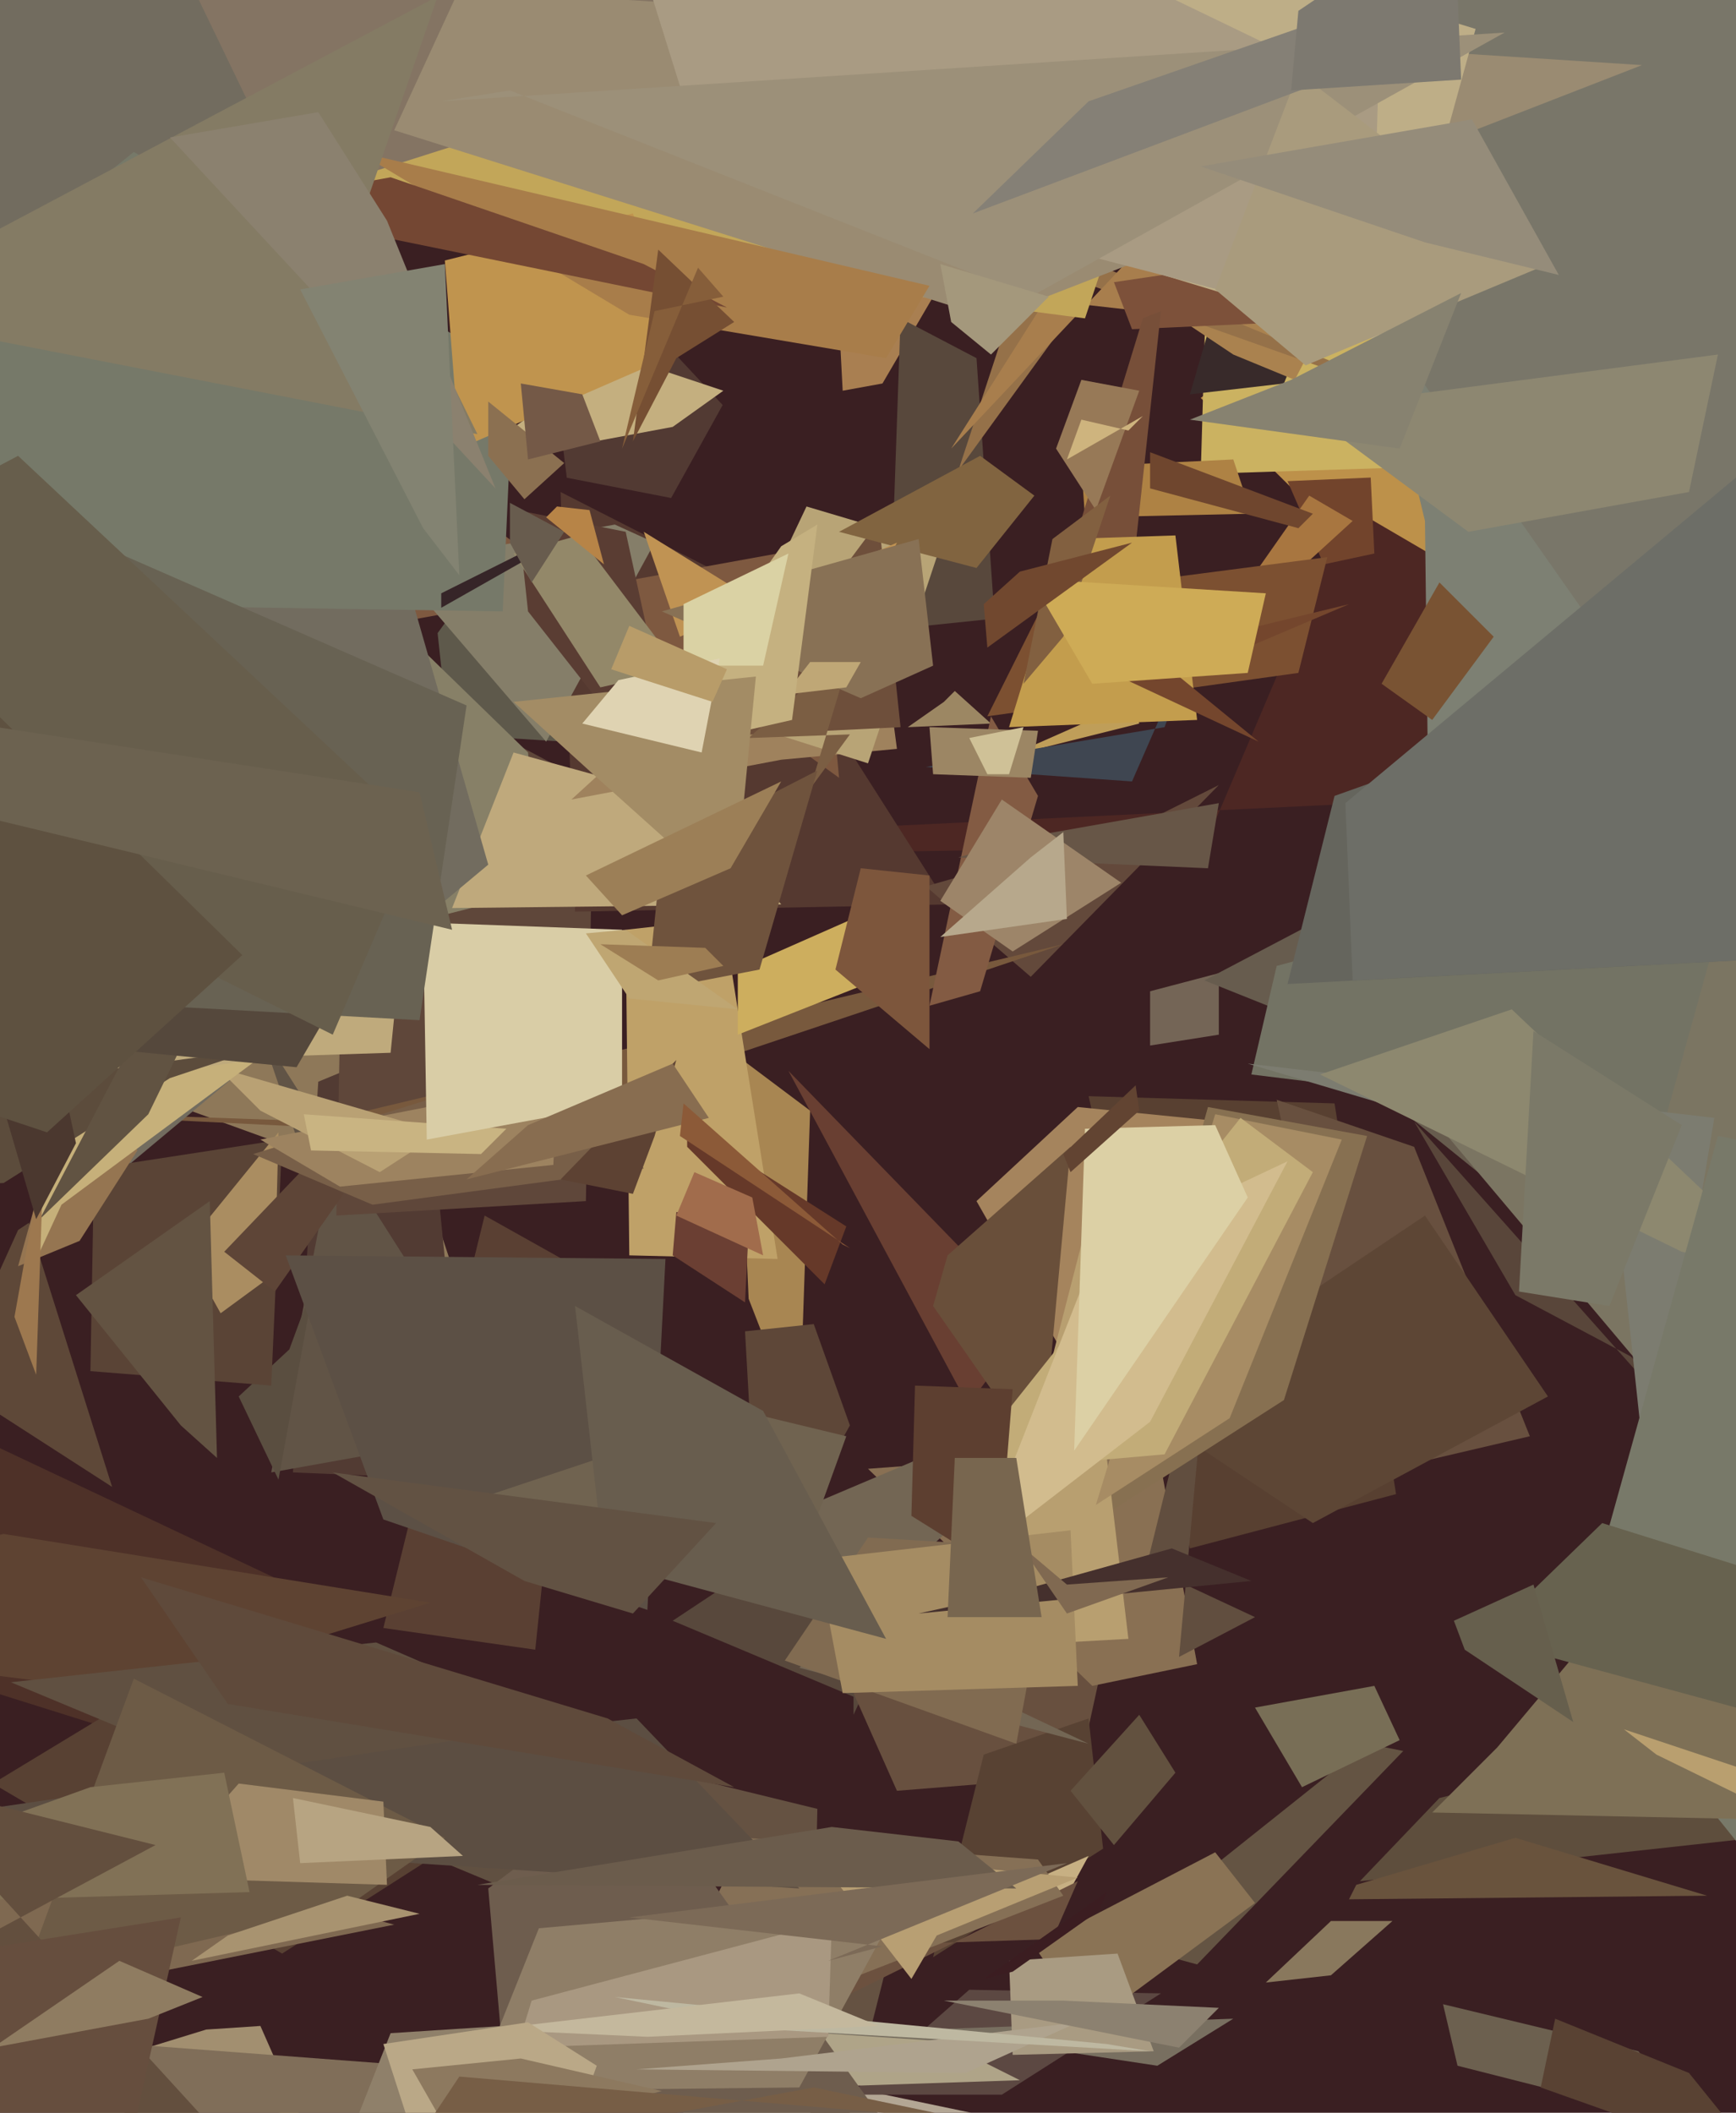 <svg xmlns="http://www.w3.org/2000/svg" width="480px" height="584px">
  <rect width="480" height="584" fill="rgb(58,31,34)"/>
  <polygon points="437,214 332,110 700,-176 426,-29" fill="rgba(189,145,74,1.0)"/>
  <polygon points="395,129 332,131 334,62 335,-216" fill="rgba(203,178,97,1.0)"/>
  <polygon points="236,210 124,203 121,175 137,153" fill="rgba(94,89,75,1.0)"/>
  <polygon points="94,322 14,293 54,135 152,432" fill="rgba(142,120,89,1.0)"/>
  <polygon points="381,-69 469,-177 355,106 329,109" fill="rgba(56,42,42,1.0)"/>
  <polygon points="331,543 309,537 378,482 388,484" fill="rgba(100,84,67,1.0)"/>
  <polygon points="318,274 337,269 337,286 318,289" fill="rgba(116,101,86,1.0)"/>
  <polygon points="236,474 236,469 186,448 275,389" fill="rgba(88,72,60,1.0)"/>
  <polygon points="261,194 264,191 274,200 251,201" fill="rgba(156,135,99,1.0)"/>
  <polygon points="386,413 329,428 301,303 369,305" fill="rgba(88,64,49,1.0)"/>
  <polygon points="23,239 333,234 373,140 503,216" fill="rgba(77,39,35,1.0)"/>
  <polygon points="470,588 403,571 399,554 453,567" fill="rgba(108,96,79,1.0)"/>
  <polygon points="243,822 127,902 192,568 302,591" fill="rgba(179,166,148,1.0)"/>
  <polygon points="230,51 289,29 244,106 233,108" fill="rgba(169,127,81,1.0)"/>
  <polygon points="129,409 81,407 88,299 117,287" fill="rgba(82,59,51,1.0)"/>
  <polygon points="75,407 142,395 72,285 89,335" fill="rgba(97,84,70,1.0)"/>
  <polygon points="421,334 353,279 333,271 432,219" fill="rgba(103,92,78,1.0)"/>
  <polygon points="270,332 298,306 358,312 307,397" fill="rgba(165,132,93,1.0)"/>
  <polygon points="329,90 470,-110 358,105 341,98" fill="rgba(170,130,79,1.0)"/>
  <polygon points="380,153 366,156 356,133 379,132" fill="rgba(114,68,44,1.0)"/>
  <polygon points="96,181 164,217 162,332 93,336" fill="rgba(95,71,58,1.0)"/>
  <polygon points="221,395 207,359 204,292 224,307" fill="rgba(168,134,82,1.0)"/>
  <polygon points="262,250 159,252 155,136 206,162" fill="rgba(85,57,48,1.0)"/>
  <polygon points="398,497 734,413 540,502 376,520" fill="rgba(94,78,61,1.0)"/>
  <polygon points="66,386 80,373 87,354 77,409" fill="rgba(90,78,64,1.0)"/>
  <polygon points="236,468 307,450 298,491 248,495" fill="rgba(104,80,63,1.0)"/>
  <polygon points="232,215 127,139 110,172 226,151" fill="rgba(126,89,64,1.0)"/>
  <polygon points="662,346 396,311 394,144 291,-283" fill="rgba(125,128,115,1.0)"/>
  <polygon points="353,304 391,317 423,397 376,408" fill="rgba(104,80,63,1.0)"/>
  <polygon points="218,296 285,365 268,388 275,402" fill="rgba(105,63,50,1.0)"/>
  <polygon points="315,228 256,245 285,270 337,217" fill="rgba(99,73,59,1.0)"/>
  <polygon points="-208,-2 1169,-200 1214,-7 -465,84" fill="rgba(132,116,99,1.0)"/>
  <polygon points="89,310 -26,306 136,314 294,261" fill="rgba(120,89,61,1.0)"/>
  <polygon points="38,103 146,208 150,246 63,268" fill="rgba(135,128,103,1.0)"/>
  <polygon points="268,550 321,551 277,579 235,579" fill="rgba(92,72,66,1.0)"/>
  <polygon points="286,538 336,512 347,526 301,560" fill="rgba(138,115,85,1.0)"/>
  <polygon points="181,150 151,205 109,156 170,145" fill="rgba(133,126,105,1.0)"/>
  <polygon points="34,479 -52,452 -7,397 99,447" fill="rgba(78,49,40,1.0)"/>
  <polygon points="275,171 246,174 249,88 270,99" fill="rgba(88,72,60,1.0)"/>
  <polygon points="271,274 257,278 274,198 287,220" fill="rgba(131,91,67,1.0)"/>
  <polygon points="216,250 125,251 142,208 193,222" fill="rgba(191,169,124,1.0)"/>
  <polygon points="476,404 396,309 507,92 687,189" fill="rgba(123,117,98,1.0)"/>
  <polygon points="223,631 246,540 185,490 226,500" fill="rgba(101,82,66,1.0)"/>
  <polygon points="472,524 373,525 375,521 419,508" fill="rgba(105,83,61,1.0)"/>
  <polygon points="185.565,137.658 156.716,132.05 153.135,102.88 179.77,90.459 199.814,111.953" fill="rgba(82,58,51,1.0)"/>
  <polygon points="282,575 222,577 230,560 254,561" fill="rgba(175,164,136,1.0)"/>
  <polygon points="248,207 216,210 158,221 240,146" fill="rgba(159,130,93,1.0)"/>
  <polygon points="83,585 18,573 57,561 72,560" fill="rgba(162,143,112,1.0)"/>
  <polygon points="31,411 -14,382 5,340 8,338" fill="rgba(94,72,56,1.0)"/>
  <polygon points="240,211 196,197 223,140 260,151" fill="rgba(184,164,118,1.0)"/>
  <polygon points="315,200 279,209 331,186 303,159" fill="rgba(191,158,89,1.0)"/>
  <polygon points="240,406 320,400 331,460 302,466" fill="rgba(137,112,83,1.0)"/>
  <polygon points="210,439 206,368 225,366 235,394" fill="rgba(94,71,56,1.0)"/>
  <polygon points="265,130 286,66 412,118 302,79" fill="rgba(149,113,73,1.0)"/>
  <polygon points="326,458 347,447 317,433 335,360" fill="rgba(97,78,63,1.0)"/>
  <polygon points="78,540 -2,493 64,453 139,501" fill="rgba(88,65,51,1.0)"/>
  <polygon points="272,485 301,475 305,511 258,541" fill="rgba(88,66,51,1.0)"/>
  <polygon points="460,311 346,297 353,267 482,232" fill="rgba(115,115,100,1.0)"/>
  <polygon points="249,201 167,205 196,207 243,144" fill="rgba(110,79,59,1.0)"/>
  <polygon points="334,240 265,237 286,231 337,222" fill="rgba(103,86,71,1.0)"/>
  <polygon points="224,218 235,203 207,204 236,178" fill="rgba(123,94,67,1.0)"/>
  <polygon points="320,571 287,566 227,562 341,558" fill="rgba(120,111,96,1.0)"/>
  <polygon points="315,389 394,336 428,386 363,421" fill="rgba(93,70,53,1.0)"/>
  <polygon points="263,124 311,73 520,109 289,83" fill="rgba(168,126,77,1.0)"/>
  <polygon points="699,254 356,272 369,220 638,124" fill="rgba(101,101,93,1.0)"/>
  <polygon points="270,157 232,147 271,126 286,137" fill="rgba(129,100,64,1.0)"/>
  <polygon points="173,257 200,254 215,348 174,347" fill="rgba(191,161,104,1.0)"/>
  <polygon points="248,150 188,176 178,147 233,181" fill="rgba(192,147,83,1.0)"/>
  <polygon points="749,435 468,212 353,48 498,-363" fill="rgba(121,118,105,1.0)"/>
  <polygon points="295,524 201,558 164,573 301,513" fill="rgba(199,176,131,1.0)"/>
  <polygon points="298,520 195,571 138,541 291,536" fill="rgba(108,81,63,1.0)"/>
  <polygon points="148,456 106,450 134,336 159,350" fill="rgba(90,64,51,1.0)"/>
  <polygon points="221,461 301,482 191,430 309,380" fill="rgba(115,102,84,1.0)"/>
  <polygon points="296,495 315,474 325,490 308,510" fill="rgba(98,81,63,1.0)"/>
  <polygon points="319,567 280,568 279,542 309,540" fill="rgba(169,155,130,1.0)"/>
  <polygon points="451,375 419,358 391,310 472,401" fill="rgba(89,70,58,1.0)"/>
  <polygon points="38,468 -115,449 1,424 119,443" fill="rgba(94,67,50,1.0)"/>
  <polygon points="313,216 256,212 322,201 334,168" fill="rgba(63,70,81,1.0)"/>
  <polygon points="164,532 3,465 104,454 166,481" fill="rgba(96,80,65,1.0)"/>
  <polygon points="-16,-147 83,58 135,239 20,335" fill="rgba(114,108,95,1.0)"/>
  <polygon points="308,78 389,66 401,87 313,91" fill="rgba(125,81,58,1.0)"/>
  <polygon points="183,169 254,149 258,184 238,193" fill="rgba(136,113,85,1.0)"/>
  <polygon points="446,324 345,294 474,309 456,417" fill="rgba(124,124,112,1.0)"/>
  <polygon points="299,129 341,127 346,142 300,143" fill="rgba(174,130,68,1.0)"/>
  <polygon points="158,30 325,13 300,88 70,58" fill="rgba(194,166,89,1.0)"/>
  <polygon points="127,129 170,98 200,108 186,118" fill="rgba(196,175,127,1.0)"/>
  <polygon points="143,141 173,147 190,225 146,169" fill="rgba(90,61,51,1.0)"/>
  <polygon points="294,524 176,570 206,508 287,514" fill="rgba(134,112,86,1.0)"/>
  <polygon points="465,346 365,297 418,279 495,352" fill="rgba(141,136,111,1.0)"/>
  <polygon points="297,150 316,88 321,86 313,160" fill="rgba(119,79,57,1.0)"/>
  <polygon points="355,387 302,421 334,306 378,314" fill="rgba(135,112,81,1.0)"/>
  <polygon points="26,323 78,315 75,383 25,379" fill="rgba(90,68,54,1.0)"/>
  <polygon points="127,-3 454,18 274,88 109,36" fill="rgba(154,139,114,1.0)"/>
  <polygon points="368,546 350,548 368,531 385,531" fill="rgba(137,120,93,1.0)"/>
  <polygon points="505,540 436,454 475,314 822,379" fill="rgba(120,121,105,1.0)"/>
  <polygon points="61,363 51,345 77,313 76,352" fill="rgba(170,141,97,1.0)"/>
  <polygon points="259,535 252,547 225,512 298,519" fill="rgba(184,159,115,1.0)"/>
  <polygon points="135,522 176,491 252,597 154,739" fill="rgba(110,93,78,1.0)"/>
  <polygon points="414,483 461,427 540,504 396,501" fill="rgba(126,112,86,1.0)"/>
  <polygon points="190,317 190,311 234,339 228,355" fill="rgba(102,57,41,1.0)"/>
  <polygon points="22,343 5,350 21,292 38,318" fill="rgba(149,117,81,1.0)"/>
  <polygon points="109,532 34,547 -320,696 19,508" fill="rgba(127,105,81,1.0)"/>
  <polygon points="76,357 62,346 84,323 95,330" fill="rgba(94,69,55,1.0)"/>
  <polygon points="139,169 -116,165 37,42 142,102" fill="rgba(118,121,105,1.0)"/>
  <polygon points="312,453 276,455 266,472 299,344" fill="rgba(184,159,112,1.0)"/>
  <polygon points="206,360 186,347 187,335 207,340" fill="rgba(107,63,51,1.0)"/>
  <polygon points="234,190 217,192 224,183 238,183" fill="rgba(191,167,118,1.0)"/>
  <polygon points="221,522 -38,505 140,479 176,475" fill="rgba(92,78,66,1.0)"/>
  <polygon points="221,577 131,578 149,533 250,524" fill="rgba(143,126,103,1.0)"/>
  <polygon points="340,392 303,416 336,308 371,315" fill="rgba(167,140,100,1.0)"/>
  <polygon points="70,319 157,292 178,323 103,333" fill="rgba(120,95,72,1.0)"/>
  <polygon points="142,153 160,148 188,185 166,190" fill="rgba(147,136,105,1.0)"/>
  <polygon points="267,573 176,572 216,569 298,559" fill="rgba(175,163,142,1.0)"/>
  <polygon points="384,95 213,43 154,-70 408,8" fill="rgba(190,174,135,1.0)"/>
  <polygon points="488,599 426,577 430,558 467,573" fill="rgba(89,66,51,1.0)"/>
  <polygon points="219,199 175,209 216,151 226,145" fill="rgba(197,177,128,1.0)"/>
  <polygon points="147,553 230,531 229,563 143,566" fill="rgba(169,152,129,1.0)"/>
  <polygon points="123,72 175,59 189,97 127,124" fill="rgba(192,148,78,1.0)"/>
  <polygon points="326,566 261,553 294,553 337,555" fill="rgba(140,129,112,1.0)"/>
  <polygon points="351,165 348,157 362,137 374,144" fill="rgba(168,118,64,1.0)"/>
  <polygon points="175,330 155,326 187,293 181,314" fill="rgba(93,66,51,1.0)"/>
  <polygon points="262,347 296,317 288,404 258,361" fill="rgba(105,79,58,1.0)"/>
  <polygon points="96,527 6,548 37,464 123,508" fill="rgba(109,91,70,1.0)"/>
  <polygon points="359,186 273,198 290,164 367,154" fill="rgba(124,80,49,1.0)"/>
  <polygon points="72,315 154,299 153,322 94,328" fill="rgba(157,131,96,1.0)"/>
  <polygon points="245,99 174,87 99,42 257,79" fill="rgba(168,125,74,1.0)"/>
  <polygon points="107,521 43,519 66,493 106,498" fill="rgba(160,137,104,1.0)"/>
  <polygon points="122,168 122,164 154,148 152,151" fill="rgba(54,37,40,1.0)"/>
  <polygon points="-85,708 -74,686 35,565 141,573" fill="rgba(128,110,89,1.0)"/>
  <polygon points="396,199 382,189 398,161 413,176" fill="rgba(121,83,51,1.0)"/>
  <polygon points="105,324 72,307 60,295 122,313" fill="rgba(185,161,116,1.0)"/>
  <polygon points="11,346 17,333 102,270 1,184" fill="rgba(198,176,122,1.0)"/>
  <polygon points="147,161 141,150 141,139 156,147" fill="rgba(104,92,78,1.0)"/>
  <polygon points="25,494 62,490 69,523 -67,527" fill="rgba(129,113,86,1.0)"/>
  <polygon points="306,565 170,552 213,561 318,567" fill="rgba(190,184,161,1.0)"/>
  <polygon points="204,268 238,253 242,271 204,286" fill="rgba(205,174,94,1.0)"/>
  <polygon points="285,215 258,214 257,201 287,202" fill="rgba(156,134,100,1.0)"/>
  <polygon points="322,402 265,407 343,309 363,324" fill="rgba(194,172,120,1.0)"/>
  <polygon points="268,204 283,201 279,214 273,214" fill="rgba(207,193,151,1.0)"/>
  <polygon points="445,361 420,357 424,285 465,311" fill="rgba(123,121,104,1.0)"/>
  <polygon points="303,141 292,124 299,105 315,108" fill="rgba(151,121,87,1.0)"/>
  <polygon points="133,319 86,318 84,308 140,312" fill="rgba(201,180,130,1.0)"/>
  <polygon points="281,482 217,459 240,425 291,428" fill="rgba(129,107,81,1.0)"/>
  <polygon points="331,199 279,201 295,149 325,148" fill="rgba(195,157,77,1.0)"/>
  <polygon points="172,305 118,315 117,255 172,257" fill="rgba(217,205,166,1.0)"/>
  <polygon points="347,472 380,466 387,481 360,494" fill="rgba(120,110,86,1.0)"/>
  <polygon points="503,507 458,485 449,478 503,496" fill="rgba(185,159,111,1.0)"/>
  <polygon points="189,167 218,153 211,184 189,184" fill="rgba(218,210,164,1.0)"/>
  <polygon points="145,138 135,126 135,111 156,128" fill="rgba(139,112,81,1.0)"/>
  <polygon points="128,513 83,515 81,497 119,505" fill="rgba(183,164,130,1.0)"/>
  <polygon points="26,666 95,595 108,562 139,560" fill="rgba(143,128,106,1.0)"/>
  <polygon points="146,311 186,294 196,309 129,326" fill="rgba(136,109,80,1.0)"/>
  <polygon points="280,263 260,249 277,221 310,244" fill="rgba(157,133,105,1.0)"/>
  <polygon points="295,254 260,259 285,237 294,230" fill="rgba(183,168,140,1.0)"/>
  <polygon points="-127,321 113,241 108,291 77,292" fill="rgba(191,170,124,1.0)"/>
  <polygon points="154,140 151,143 167,156 163,141" fill="rgba(183,132,71,1.0)"/>
  <polygon points="208,331 211,347 187,336 192,324" fill="rgba(161,108,76,1.0)"/>
  <polygon points="379,91 194,43 155,-82 381,27" fill="rgba(169,155,131,1.0)"/>
  <polygon points="201,85 64,57 108,49 178,73" fill="rgba(116,71,51,1.0)"/>
  <polygon points="135,561 221,551 243,560 179,563" fill="rgba(196,184,157,1.0)"/>
  <polygon points="187,99 175,122 182,69 203,89" fill="rgba(118,79,51,1.0)"/>
  <polygon points="142,194 209,187 203,249 164,214" fill="rgba(163,140,101,1.0)"/>
  <polygon points="122,28 416,9 285,82 141,25" fill="rgba(156,144,121,1.0)"/>
  <polygon points="226,431 296,423 298,466 233,468" fill="rgba(165,140,99,1.0)"/>
  <polygon points="336,80 359,20 428,73 361,101" fill="rgba(169,155,125,1.0)"/>
  <polygon points="318,393 270,430 303,346 356,321" fill="rgba(210,188,142,1.0)"/>
  <polygon points="1,327 -292,340 71,290 47,298" fill="rgba(92,76,60,1.0)"/>
  <polygon points="301,28 370,4 362,24 269,59" fill="rgba(133,128,118,1.0)"/>
  <polygon points="189,305 188,314 235,345 233,344" fill="rgba(140,90,56,1.0)"/>
  <polygon points="11,337 46,270 79,230 41,308" fill="rgba(97,83,66,1.0)"/>
  <polygon points="299,116 295,127 316,115 312,119" fill="rgba(206,180,126,1.0)"/>
  <polygon points="480,472 410,453 443,421 491,436" fill="rgba(103,98,79,1.0)"/>
  <polygon points="166,122 146,127 144,106 161,109" fill="rgba(116,89,71,1.0)"/>
  <polygon points="359,3 402,-26 404,22 357,25" fill="rgba(125,121,112,1.0)"/>
  <polygon points="106,565 146,559 165,571 135,655" fill="rgba(186,168,135,1.0)"/>
  <polygon points="-43,86 121,-1 101,57 132,120" fill="rgba(132,123,100,1.0)"/>
  <polygon points="179,445 106,420 79,347 184,348" fill="rgba(92,80,69,1.0)"/>
  <polygon points="-29,492 43,510 -41,555 66,596" fill="rgba(99,79,62,1.0)"/>
  <polygon points="63,535 96,524 116,529 53,542" fill="rgba(168,147,112,1.0)"/>
  <polygon points="82,295 30,290 -172,199 121,228" fill="rgba(85,72,60,1.0)"/>
  <polygon points="4,364 10,380 13,293 23,258" fill="rgba(157,120,79,1.0)"/>
  <polygon points="238,240 257,242 257,290 231,268" fill="rgba(125,86,60,1.0)"/>
  <polygon points="345,331 297,401 300,312 336,311" fill="rgba(220,208,165,1.0)"/>
  <polygon points="210,268 179,274 183,235 226,213" fill="rgba(111,83,61,1.0)"/>
  <polygon points="23,651 -230,912 -233,575 50,530" fill="rgba(102,78,62,1.0)"/>
  <polygon points="116,282 43,278 17,146 129,195" fill="rgba(104,98,83,1.0)"/>
  <polygon points="280,545 272,547 306,523 304,528" fill="rgba(59,29,33,1.0)"/>
  <polygon points="276,434 252,419 253,383 280,384" fill="rgba(93,63,48,1.0)"/>
  <polygon points="114,572 144,569 183,578 126,593" fill="rgba(141,121,95,1.0)"/>
  <polygon points="359,146 318,135 318,125 363,142" fill="rgba(111,70,46,1.0)"/>
  <polygon points="332,46 407,33 431,76 394,67" fill="rgba(149,140,122,1.0)"/>
  <polygon points="373,167 326,187 348,205 303,184" fill="rgba(116,70,45,1.0)"/>
  <polygon points="162,242 216,216 202,240 172,253" fill="rgba(156,127,87,1.0)"/>
  <polygon points="281,440 324,428 346,437 254,446" fill="rgba(69,48,45,1.0)"/>
  <polygon points="217,444 136,413 205,390 234,397" fill="rgba(112,99,80,1.0)"/>
  <polygon points="21,358 58,332 60,403 50,394" fill="rgba(99,83,66,1.0)"/>
  <polygon points="10,337 -19,238 0,218 21,316" fill="rgba(75,56,47,1.0)"/>
  <polygon points="-2,566 33,542 56,552 41,558" fill="rgba(143,124,97,1.0)"/>
  <polygon points="127,574 268,586 225,577 111,598" fill="rgba(119,94,70,1.0)"/>
  <polygon points="281,522 132,521 230,505 265,509" fill="rgba(107,92,76,1.0)"/>
  <polygon points="229,542 244,538 174,530 295,515" fill="rgba(124,106,87,1.0)"/>
  <polygon points="203,494 63,471 39,436 168,475" fill="rgba(95,74,59,1.0)"/>
  <polygon points="294,176 283,189 291,149 307,137" fill="rgba(130,96,64,1.0)"/>
  <polygon points="47,38 88,31 107,61 137,135" fill="rgba(139,129,111,1.0)"/>
  <polygon points="194,208 161,200 171,188 199,182" fill="rgba(223,211,178,1.0)"/>
  <polygon points="285,160 350,164 345,186 302,189" fill="rgba(206,171,86,1.0)"/>
  <polygon points="372,222 480,132 585,260 374,271" fill="rgba(109,110,103,1.0)"/>
  <polygon points="123,73 83,80 117,146 127,159" fill="rgba(131,131,114,1.0)"/>
  <polygon points="360,113 475,98 467,136 406,147" fill="rgba(141,135,113,1.0)"/>
  <polygon points="295,446 323,436 295,438 282,427" fill="rgba(128,105,81,1.0)"/>
  <polygon points="92,286 -109,186 5,126 116,230" fill="rgba(103,94,76,1.0)"/>
  <polygon points="273,179 272,167 282,158 313,150" fill="rgba(113,72,47,1.0)"/>
  <polygon points="67,264 13,313 -245,227 -94,106" fill="rgba(94,81,64,1.0)"/>
  <polygon points="197,194 169,185 174,173 201,185" fill="rgba(184,156,105,1.0)"/>
  <polygon points="294,319 314,300 315,307 296,324" fill="rgba(98,68,50,1.0)"/>
  <polygon points="387,124 329,116 357,105 404,81" fill="rgba(135,130,112,1.0)"/>
  <polygon points="181,86 172,124 193,74 200,82" fill="rgba(134,94,58,1.0)"/>
  <polygon points="162,258 173,257 204,279 174,276" fill="rgba(191,166,114,1.0)"/>
  <polygon points="182,271 166,261 195,262 200,267" fill="rgba(157,125,83,1.0)"/>
  <polygon points="125,257 -41,217 -163,176 116,219" fill="rgba(108,98,80,1.0)"/>
  <polygon points="288,447 262,447 264,403 281,403" fill="rgba(120,102,79,1.0)"/>
  <polygon points="274,98 263,89 260,73 290,82" fill="rgba(164,152,124,1.0)"/>
  <polygon points="245,453 167,432 159,361 211,390" fill="rgba(104,93,78,1.0)"/>
  <polygon points="175,446 145,437 92,407 198,421" fill="rgba(98,82,67,1.0)"/>
  <polygon points="402,448 424,438 435,476 405,456" fill="rgba(102,95,77,1.0)"/>
</svg>